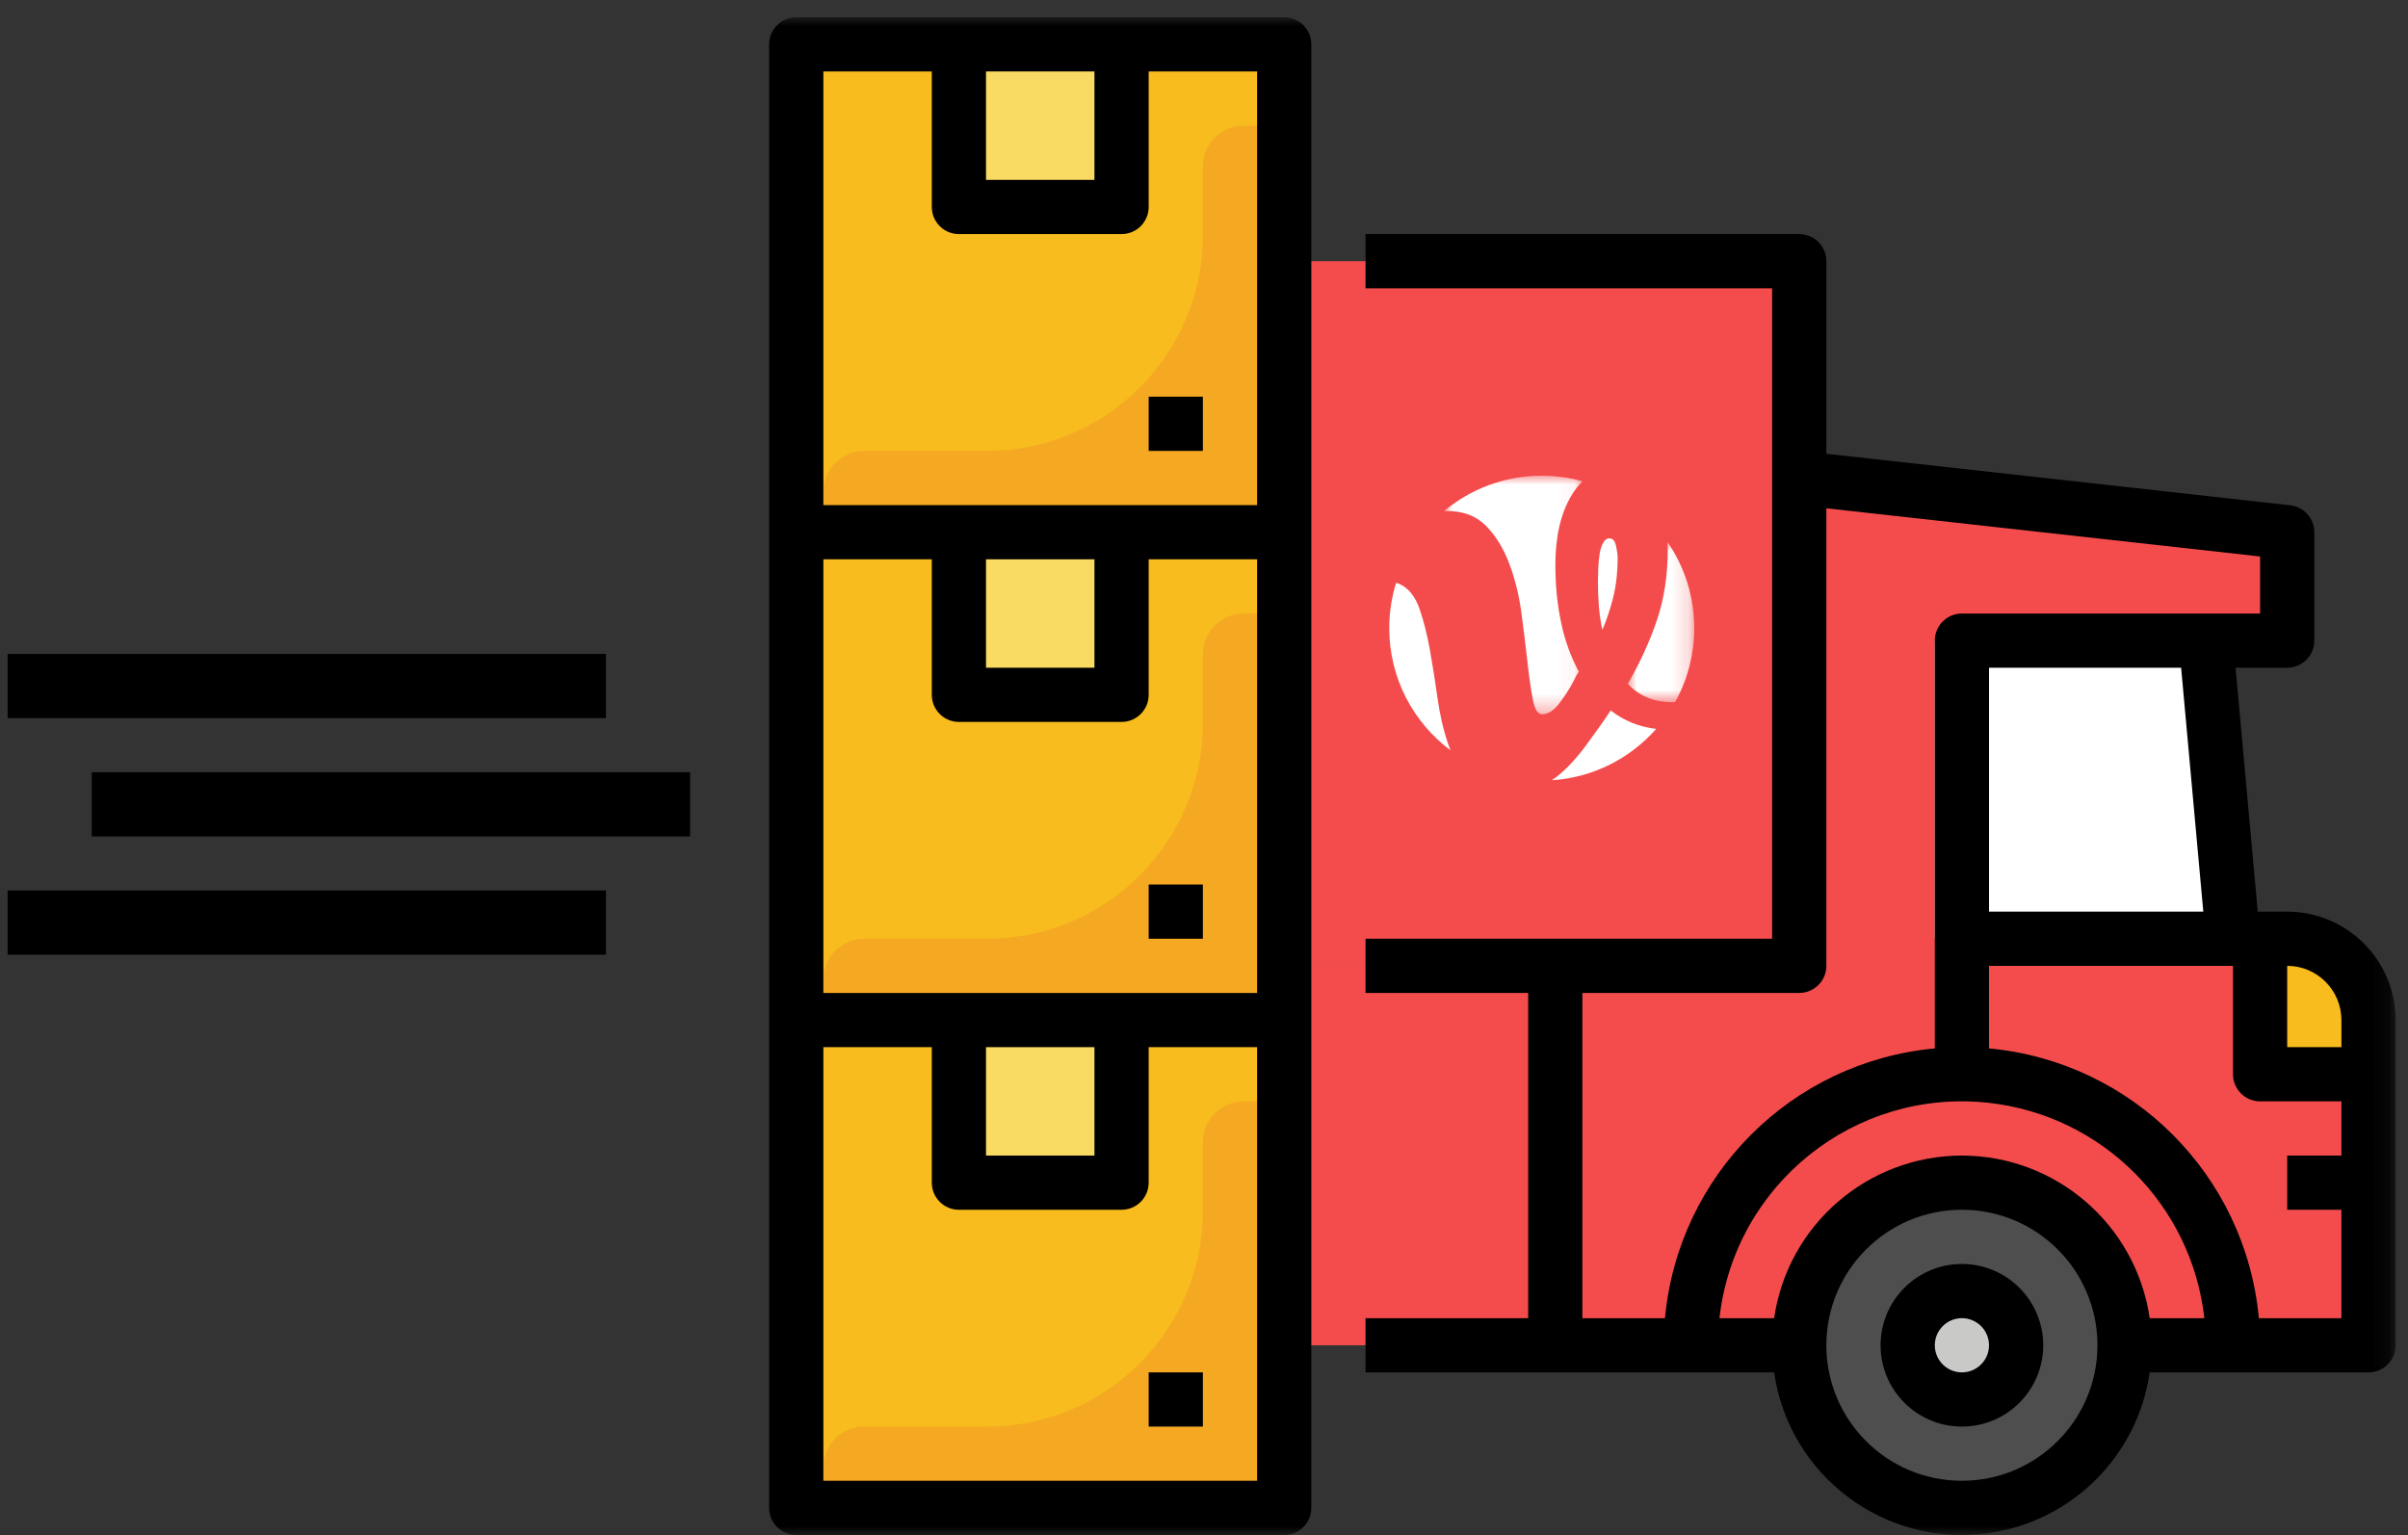 <?xml version="1.0" encoding="UTF-8"?>
<svg width="138px" height="88px" viewBox="0 0 138 88" version="1.1" xmlns="http://www.w3.org/2000/svg" xmlns:xlink="http://www.w3.org/1999/xlink">
    <rect x="0" y="0" width="138" height="88" fill="#333333" stroke="none"/>
    <title>Group 45</title>
    <defs>
        <polygon id="path-1" points="0 87 136.856 87 136.856 0 0 0"></polygon>
        <polygon id="path-3" points="0 0 3.807 0 3.807 9.18 0 9.18"></polygon>
        <polygon id="path-5" points="0 0 7.939 0 7.939 13.675 0 13.675"></polygon>
    </defs>
    <g id="Website" stroke="none" stroke-width="1" fill="none" fill-rule="evenodd">
        <g id="01-Home-Openbaar" transform="translate(-1270, -996)">
            <g id="Group-45" transform="translate(1270.436, 996.99)">
                <polygon id="Fill-1" fill="#FFFFFF" points="108.433 56.704 106.244 32.622 125.698 32.622 127.887 56.704"></polygon>
                <g id="Group-26">
                    <path d="M70.053,76.123 L135.302,76.123 L135.302,57.481 C135.302,54.907 133.216,52.82 130.641,52.82 L110.445,52.82 L110.445,35.731 L130.641,35.731 L130.641,29.517 L102.678,26.41 L102.678,54.374 L70.053,54.374 L70.053,76.123 Z" id="Fill-2" fill="#F44C4C"></path>
                    <path d="M96.464,76.123 C96.464,67.543 103.419,60.588 111.999,60.588 C120.579,60.588 127.534,67.543 127.534,76.123 L96.464,76.123 Z" id="Fill-4" fill="#F44C4C"></path>
                    <path d="M111.999,66.802 C117.147,66.802 121.32,70.975 121.32,76.123 C121.32,81.271 117.147,85.445 111.999,85.445 C106.851,85.445 102.678,81.271 102.678,76.123 C102.678,70.975 106.851,66.802 111.999,66.802" id="Fill-6" fill="#4E4E4F"></path>
                    <path d="M111.999,73.016 C113.715,73.016 115.106,74.408 115.106,76.123 C115.106,77.839 113.715,79.231 111.999,79.231 C110.283,79.231 108.892,77.839 108.892,76.123 C108.892,74.408 110.283,73.016 111.999,73.016" id="Fill-8" fill="#C9C9C8"></path>
                    <mask id="mask-2" fill="white">
                        <use xlink:href="#path-1"></use>
                    </mask>
                    <g id="Clip-11"></g>
                    <polygon id="Fill-10" fill="#F44C4C" mask="url(#mask-2)" points="63.839 54.374 102.678 54.374 102.678 13.982 63.839 13.982"></polygon>
                    <polygon id="Fill-12" fill="#F8BC1E" mask="url(#mask-2)" points="45.197 85.444 73.161 85.444 73.161 1.553 45.197 1.553"></polygon>
                    <polygon id="Fill-13" fill="#F9DA62" mask="url(#mask-2)" points="54.518 38.838 63.839 38.838 63.839 29.517 54.518 29.517"></polygon>
                    <polygon id="Fill-14" fill="#F9DA62" mask="url(#mask-2)" points="54.518 10.875 63.839 10.875 63.839 1.553 54.518 1.553"></polygon>
                    <path d="M73.161,34.178 L70.83,34.178 C69.543,34.178 68.5,35.221 68.5,36.508 L68.5,40.451 C68.499,47.282 62.962,52.82 56.131,52.82 L49.081,52.82 C47.794,52.82 46.75,53.864 46.75,55.151 L46.75,57.481 L73.161,57.481 L73.161,34.178 Z" id="Fill-15" fill="#F5A922" mask="url(#mask-2)"></path>
                    <path d="M73.161,6.214 L70.83,6.214 C69.543,6.214 68.5,7.257 68.5,8.545 L68.5,12.488 C68.499,19.318 62.962,24.856 56.131,24.857 L49.081,24.857 C47.794,24.857 46.75,25.9 46.75,27.187 L46.75,29.517 L73.161,29.517 L73.161,6.214 Z" id="Fill-16" fill="#F5A922" mask="url(#mask-2)"></path>
                    <polygon id="Fill-17" fill="#F9DA62" mask="url(#mask-2)" points="54.518 66.802 63.839 66.802 63.839 57.481 54.518 57.481"></polygon>
                    <path d="M73.161,62.142 L70.83,62.142 C69.543,62.142 68.5,63.185 68.5,64.472 L68.5,68.415 C68.499,75.246 62.962,80.784 56.131,80.784 L49.081,80.784 C47.794,80.784 46.75,81.827 46.75,83.114 L46.75,85.445 L73.161,85.445 L73.161,62.142 Z" id="Fill-18" fill="#F5A922" mask="url(#mask-2)"></path>
                    <path d="M129.088,52.82 L129.088,60.588 L135.302,60.588 L135.302,57.481 C135.302,54.907 133.216,52.82 130.641,52.82 L129.088,52.82 Z" id="Fill-19" fill="#F8BC1E" mask="url(#mask-2)"></path>
                    <polygon id="Fill-20" fill="#000000" mask="url(#mask-2)" points="65.393 80.784 68.5 80.784 68.5 77.677 65.393 77.677"></polygon>
                    <polygon id="Fill-21" fill="#000000" mask="url(#mask-2)" points="65.393 52.82 68.5 52.82 68.5 49.713 65.393 49.713"></polygon>
                    <path d="M46.75,83.891 L46.75,59.035 L52.965,59.035 L52.965,66.802 C52.965,67.66 53.66,68.356 54.518,68.356 L63.839,68.356 C64.697,68.356 65.393,67.66 65.393,66.802 L65.393,59.035 L71.607,59.035 L71.607,83.891 L46.75,83.891 Z M56.071,37.285 L62.286,37.285 L62.286,31.071 L56.071,31.071 L56.071,37.285 Z M46.75,55.927 L46.75,31.071 L52.965,31.071 L52.965,38.839 C52.965,39.697 53.66,40.392 54.518,40.392 L63.839,40.392 C64.697,40.392 65.393,39.697 65.393,38.839 L65.393,31.071 L71.607,31.071 L71.607,55.927 L46.75,55.927 Z M56.071,65.249 L62.286,65.249 L62.286,59.035 L56.071,59.035 L56.071,65.249 Z M52.965,3.107 L52.965,10.875 C52.965,11.733 53.66,12.428 54.518,12.428 L63.839,12.428 C64.697,12.428 65.393,11.733 65.393,10.875 L65.393,3.107 L71.607,3.107 L71.607,27.964 L46.75,27.964 L46.75,3.107 L52.965,3.107 Z M56.071,9.321 L62.286,9.321 L62.286,3.107 L56.071,3.107 L56.071,9.321 Z M73.161,6.04208626e-05 L45.197,6.04208626e-05 C44.339,6.04208626e-05 43.643,0.696 43.643,1.553 L43.643,85.445 C43.643,86.303 44.339,86.998 45.197,86.998 L73.161,86.998 C74.019,86.998 74.714,86.303 74.714,85.445 L74.714,1.553 C74.714,0.696 74.019,6.04208626e-05 73.161,6.04208626e-05 L73.161,6.04208626e-05 Z" id="Fill-22" fill="#000000" mask="url(#mask-2)"></path>
                    <polygon id="Fill-23" fill="#000000" mask="url(#mask-2)" points="65.393 24.857 68.5 24.857 68.5 21.749 65.393 21.749"></polygon>
                    <path d="M129.017,74.57 C128.256,66.365 121.757,59.866 113.553,59.106 L113.553,54.374 L127.535,54.374 L127.535,60.588 C127.535,61.446 128.23,62.142 129.088,62.142 L133.749,62.142 L133.749,65.249 L130.641,65.249 L130.641,68.356 L133.749,68.356 L133.749,74.57 L129.017,74.57 Z M111.999,83.891 C107.709,83.891 104.231,80.413 104.231,76.123 C104.231,71.833 107.709,68.356 111.999,68.356 C116.289,68.356 119.767,71.833 119.767,76.123 C119.762,80.411 116.287,83.886 111.999,83.891 L111.999,83.891 Z M111.999,65.249 C106.596,65.256 102.015,69.223 101.237,74.57 L98.105,74.57 C98.963,66.897 105.878,61.371 113.551,62.228 C120.043,62.954 125.167,68.078 125.893,74.57 L122.761,74.57 C121.983,69.223 117.402,65.256 111.999,65.249 L111.999,65.249 Z M90.249,55.927 L102.678,55.927 C103.536,55.927 104.231,55.232 104.231,54.374 L104.231,28.146 L129.088,30.908 L129.088,34.178 L111.999,34.178 C111.141,34.178 110.445,34.873 110.445,35.731 L110.445,59.106 C102.241,59.866 95.742,66.365 94.981,74.57 L90.249,74.57 L90.249,55.927 Z M125.833,51.267 L113.553,51.267 L113.553,37.285 L124.562,37.285 L125.833,51.267 Z M133.749,57.481 L133.749,59.034 L130.641,59.034 L130.641,54.374 C132.357,54.376 133.746,55.766 133.749,57.481 L133.749,57.481 Z M130.641,51.267 L128.953,51.267 L127.682,37.285 L130.641,37.285 C131.499,37.285 132.195,36.589 132.195,35.731 L132.195,29.517 C132.195,28.726 131.6,28.061 130.813,27.973 L104.231,25.02 L104.231,13.982 C104.231,13.124 103.536,12.428 102.678,12.428 L77.821,12.428 L77.821,15.535 L101.124,15.535 L101.124,52.82 L77.821,52.82 L77.821,55.927 L87.142,55.927 L87.142,74.57 L77.821,74.57 L77.821,77.677 L101.237,77.677 C102.094,83.621 107.607,87.744 113.55,86.887 C118.323,86.199 122.073,82.45 122.761,77.677 L135.302,77.677 C136.16,77.677 136.856,76.981 136.856,76.123 L136.856,57.481 C136.852,54.051 134.072,51.271 130.641,51.267 L130.641,51.267 Z" id="Fill-24" fill="#000000" mask="url(#mask-2)"></path>
                    <path d="M111.999,77.677 C111.141,77.677 110.446,76.981 110.446,76.124 C110.446,75.266 111.141,74.57 111.999,74.57 C112.857,74.57 113.552,75.266 113.552,76.124 C113.552,76.981 112.857,77.676 111.999,77.677 M111.999,71.463 C109.425,71.463 107.338,73.549 107.338,76.124 C107.338,78.697 109.425,80.784 111.999,80.784 C114.573,80.784 116.66,78.697 116.66,76.124 C116.657,73.55 114.572,71.466 111.999,71.463" id="Fill-25" fill="#000000" mask="url(#mask-2)"></path>
                </g>
                <g id="Group-39" transform="translate(79.181, 26.279)">
                    <g id="Group-29" transform="translate(13.67, 3.803)">
                        <mask id="mask-4" fill="white">
                            <use xlink:href="#path-3"></use>
                        </mask>
                        <g id="Clip-28"></g>
                        <path d="M2.293,0.369 C2.293,1.898 2.081,3.282 1.656,4.52 C1.231,5.758 0.679,6.959 0,8.124 C0.655,8.828 1.504,9.18 2.549,9.18 C2.604,9.18 2.657,9.179 2.71,9.176 C3.409,7.921 3.807,6.475 3.807,4.935 C3.807,3.104 3.243,1.404 2.28,0 C2.289,0.124 2.293,0.247 2.293,0.369" id="Fill-27" fill="#FFFFFF" mask="url(#mask-4)"></path>
                    </g>
                    <path d="M12.614,3.589 C12.468,3.589 12.347,3.68 12.25,3.862 C12.153,4.045 12.086,4.263 12.05,4.518 C12.013,4.773 11.989,5.04 11.977,5.319 C11.965,5.598 11.959,5.847 11.959,6.065 C11.959,6.551 11.977,7.024 12.013,7.485 C12.05,7.947 12.116,8.395 12.214,8.832 C12.456,8.274 12.663,7.655 12.833,6.975 C13.002,6.296 13.088,5.532 13.088,4.682 C13.088,4.536 13.057,4.318 12.996,4.027 C12.935,3.735 12.808,3.589 12.614,3.589" id="Fill-30" fill="#FFFFFF"></path>
                    <path d="M12.687,13.456 C12.468,13.797 12.244,14.124 12.013,14.439 C11.782,14.755 11.546,15.083 11.303,15.423 C10.615,16.355 9.952,17.033 9.314,17.457 C11.695,17.303 13.815,16.195 15.298,14.512 C14.33,14.403 13.46,14.051 12.687,13.456" id="Fill-32" fill="#FFFFFF"></path>
                    <path d="M3.384,15.404 C3.105,14.591 2.899,13.706 2.765,12.746 C2.632,11.788 2.486,10.865 2.328,9.979 C2.17,9.093 1.97,8.305 1.727,7.612 C1.485,6.921 1.109,6.454 0.599,6.211 C0.535,6.179 0.465,6.159 0.39,6.148 C0.137,6.966 0,7.836 0,8.738 C0,11.604 1.379,14.147 3.51,15.741 C3.466,15.631 3.424,15.52 3.384,15.404" id="Fill-34" fill="#FFFFFF"></path>
                    <g id="Group-38" transform="translate(3.141, 0)">
                        <mask id="mask-6" fill="white">
                            <use xlink:href="#path-5"></use>
                        </mask>
                        <g id="Clip-37"></g>
                        <path d="M0.189,2.024 C1.111,2.024 1.851,2.309 2.41,2.879 C2.968,3.45 3.411,4.172 3.739,5.046 C4.066,5.92 4.297,6.854 4.431,7.849 C4.563,8.845 4.679,9.779 4.776,10.653 C4.873,11.526 4.976,12.249 5.086,12.819 C5.195,13.39 5.371,13.675 5.613,13.675 C5.953,13.675 6.281,13.469 6.597,13.056 C6.912,12.643 7.179,12.231 7.398,11.818 C7.446,11.721 7.494,11.624 7.544,11.526 C7.592,11.43 7.653,11.333 7.725,11.236 C7.264,10.386 6.924,9.446 6.706,8.414 C6.487,7.382 6.379,6.284 6.379,5.119 C6.379,3.468 6.693,2.127 7.325,1.095 C7.511,0.791 7.716,0.532 7.939,0.318 C7.194,0.111 6.409,-0 5.597,-0 C3.468,-0 1.516,0.762 0,2.028 C0.062,2.026 0.125,2.024 0.189,2.024" id="Fill-36" fill="#FFFFFF" mask="url(#mask-6)"></path>
                    </g>
                </g>
                <g id="Group-44" transform="translate(0, 36.493)" fill="#000000">
                    <polygon id="Fill-40" points="0 3.681 34.29 3.681 34.29 0 0 0"></polygon>
                    <polygon id="Fill-42" points="4.822 10.462 39.113 10.462 39.113 6.781 4.822 6.781"></polygon>
                    <polygon id="Fill-43" points="0 17.242 34.29 17.242 34.29 13.561 0 13.561"></polygon>
                </g>
            </g>
        </g>
    </g>
</svg>